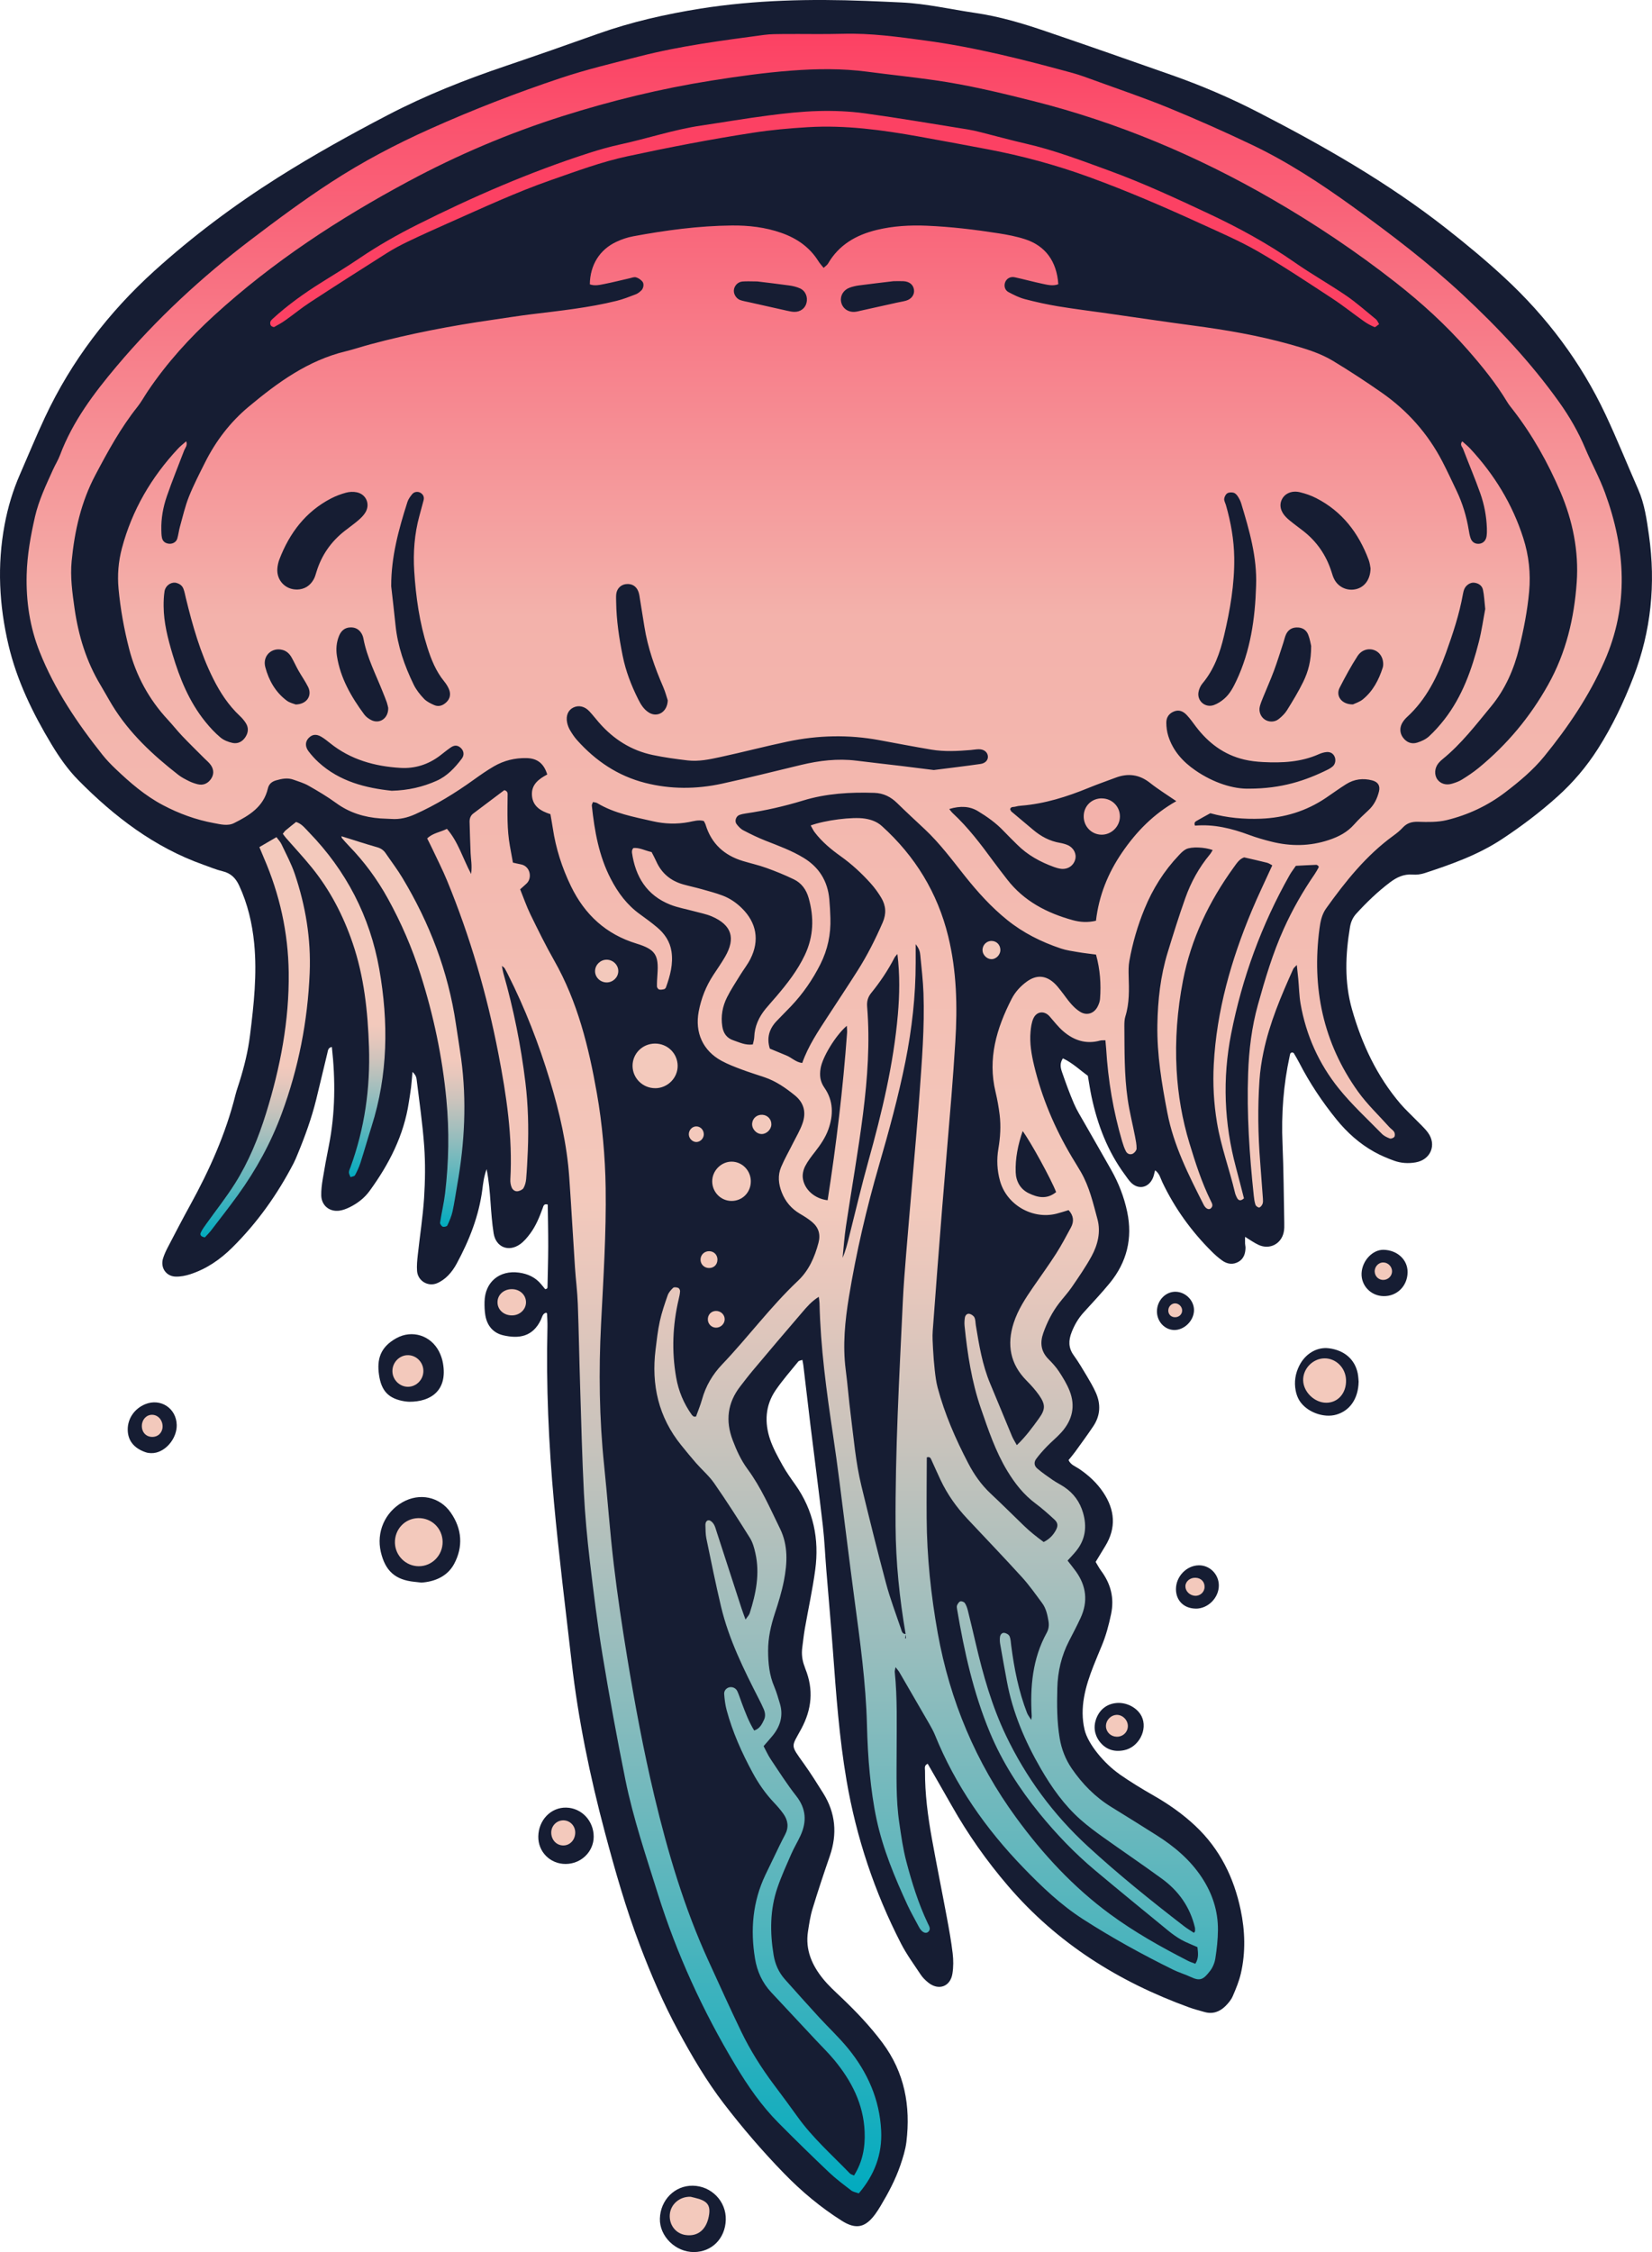 <?xml version="1.0" encoding="UTF-8"?><svg id="b" xmlns="http://www.w3.org/2000/svg" xmlns:xlink="http://www.w3.org/1999/xlink" viewBox="0 0 452.73 617"><defs><style>.h{fill:url(#g);}.i{fill:url(#f);}.j{fill:url(#d);}.k{fill:url(#e);}.l{fill:#f3b2ab;}.m{fill:#fc4163;}.n{fill:#f3c9bc;}.o{fill:#161d33;}</style><linearGradient id="d" x1="225.85" y1="600.92" x2="225.85" y2="9.2" gradientUnits="userSpaceOnUse"><stop offset="0" stop-color="#01abbf"/><stop offset=".13" stop-color="#53b5bd"/><stop offset=".25" stop-color="#97bdbd"/><stop offset=".35" stop-color="#c9c3bc"/><stop offset=".42" stop-color="#e7c7bc"/><stop offset=".46" stop-color="#f3c9bc"/><stop offset=".59" stop-color="#f3bbb1"/><stop offset=".73" stop-color="#f3b2ab"/><stop offset="1" stop-color="#fc4163"/></linearGradient><linearGradient id="e" x1="110.4" y1="336.11" x2="110.4" y2="229.1" gradientUnits="userSpaceOnUse"><stop offset="0" stop-color="#01abbf"/><stop offset=".12" stop-color="#53b5bd"/><stop offset=".23" stop-color="#97bdbd"/><stop offset=".32" stop-color="#c9c3bc"/><stop offset=".39" stop-color="#e7c7bc"/><stop offset=".43" stop-color="#f3c9bc"/></linearGradient><linearGradient id="f" x1="69.91" y1="339" x2="69.91" y2="229.34" xlink:href="#e"/><linearGradient id="g" x1="91.55" y1="322.51" x2="91.55" y2="225.2" xlink:href="#e"/></defs><g id="c"><g><path class="o" d="M306.78,486.08c2.95,2.05,6.03,3.94,9.15,5.72,4.23,2.41,8.18,5.15,11.73,8.51,6.66,6.29,10.49,14.11,12.34,22.92,1.21,5.75,1.39,11.61,.07,17.39-.49,2.16-1.36,4.24-2.24,6.28-.43,1-1.19,1.9-1.97,2.68-1.59,1.59-3.51,2.3-5.78,1.65-1.43-.41-2.88-.78-4.27-1.29-19.25-7-36.1-17.54-49.54-33.24-5.85-6.82-10.98-14.1-15.4-21.91-2.19-3.86-4.42-7.71-6.63-11.57-1.06,.45-.73,1.28-.74,1.94-.04,6.24,.77,12.39,1.87,18.51,1.3,7.21,2.76,14.38,4.1,21.58,.61,3.29,1.22,6.6,1.61,9.92,.22,1.83,.22,3.75-.07,5.56-.57,3.59-3.83,4.72-6.66,2.41-.76-.62-1.5-1.34-2.04-2.16-1.85-2.79-3.85-5.52-5.38-8.49-7.26-14.12-12.24-29.01-14.93-44.68-2.02-11.78-2.86-23.66-3.74-35.55-.55-7.43-1.22-14.85-1.82-22.28-.32-3.96-.48-7.94-.93-11.89-1.07-9.25-2.28-18.48-3.42-27.73-.66-5.42-1.28-10.85-1.93-16.27-.05-.46-.16-.92-.27-1.52-.49,.18-.92,.2-1.11,.43-2.11,2.6-4.33,5.13-6.22,7.88-2.86,4.19-3.09,8.87-1.49,13.55,.84,2.44,2.13,4.75,3.39,7.02,1.02,1.84,2.26,3.57,3.48,5.29,5,7.05,6.61,14.94,5.47,23.36-.73,5.41-1.91,10.75-2.85,16.13-.3,1.71-.47,3.44-.7,5.16-.23,1.76-.03,3.47,.61,5.12,.09,.23,.15,.47,.24,.7,2.29,5.68,1.78,11.07-1.13,16.47-2.74,5.08-3.09,4.18,.74,9.54,1.87,2.62,3.59,5.36,5.3,8.09,3.38,5.41,3.87,11.13,1.8,17.15-1.66,4.81-3.27,9.64-4.75,14.51-.61,2-.92,4.11-1.24,6.18-.78,5.04,1.1,9.29,4.19,13.07,1.49,1.82,3.25,3.41,4.96,5.04,4.06,3.86,7.9,7.9,11.26,12.4,6.07,8.14,7.75,17.32,6.56,27.16-.27,2.19-.96,4.36-1.68,6.47-1.34,3.88-3.26,7.51-5.37,11.03-.45,.75-.91,1.49-1.42,2.19-2.73,3.77-5.28,4.41-9.23,1.92-5.8-3.66-11.04-8.05-15.82-12.97-5.9-6.06-11.41-12.48-16.55-19.18-4.76-6.21-8.72-12.98-12.45-19.87-4.09-7.55-7.46-15.41-10.51-23.43-3.85-10.11-6.81-20.49-9.59-30.93-4.1-15.37-7.31-30.93-9.13-46.75-1.67-14.56-3.49-29.1-4.83-43.69-1.46-15.96-2.18-31.98-1.79-48.02,.03-1.24-.06-2.47-.11-3.71,0-.07-.15-.14-.26-.24-.99,.25-1.08,1.22-1.43,1.94-2.23,4.69-6.06,5.25-10.34,4.25-2.77-.65-4.43-2.68-4.89-5.51-.2-1.22-.24-2.48-.21-3.71,.12-5.38,4.09-8.68,9.44-7.95,2.43,.33,4.52,1.29,6.1,3.22,.37,.46,.75,.91,1.09,1.32,.28-.1,.42-.11,.49-.19,.08-.08,.13-.23,.13-.34,.07-3.72,.19-7.45,.2-11.17,.01-3.84-.08-7.69-.13-11.48-1.08-.34-1.19,.44-1.36,.91-.89,2.46-1.87,4.89-3.43,7-.8,1.08-1.71,2.18-2.79,2.95-3.17,2.24-6.65,.8-7.25-3-.44-2.82-.65-5.67-.85-8.52-.2-2.84-.42-5.67-1.07-9.05-.79,2.17-.95,3.88-1.17,5.56-.94,7.26-3.57,13.92-7.02,20.3-.64,1.19-1.44,2.35-2.39,3.31-.85,.86-1.91,1.63-3.02,2.09-2.48,1.03-5.24-.65-5.46-3.32-.12-1.47,.04-2.98,.2-4.46,.56-5.18,1.38-10.35,1.72-15.55,.3-4.7,.37-9.45,.04-14.14-.44-6.19-1.35-12.34-2.1-18.5-.08-.67-.43-1.32-1.12-1.92-.13,1.42-.22,2.85-.39,4.27-.16,1.36-.41,2.7-.61,4.05-1.36,9.08-5.42,16.96-10.75,24.28-1.41,1.94-3.29,3.39-5.43,4.45-.88,.43-1.84,.81-2.8,.95-2.76,.4-4.96-1.41-5.02-4.17-.03-1.48,.16-2.98,.4-4.44,.5-3.06,1.07-6.11,1.68-9.16,1.78-8.98,1.83-18,.83-27.06-1.03,.14-1.07,.97-1.23,1.65-1.03,4.22-2.01,8.45-3.05,12.67-1.28,5.2-3.1,10.21-5.15,15.15-.33,.8-.66,1.61-1.06,2.38-4.44,8.55-9.96,16.31-16.81,23.1-3.3,3.27-7.08,5.87-11.54,7.31-1.27,.41-2.67,.68-3.99,.64-2.63-.09-4.21-2.46-3.44-4.98,.33-1.06,.81-2.09,1.32-3.07,2.01-3.85,4.01-7.71,6.11-11.52,5.29-9.61,9.76-19.54,12.42-30.23,.3-1.2,.73-2.37,1.1-3.56,1.3-4.15,2.34-8.36,2.88-12.7,1.05-8.39,1.98-16.79,1.15-25.26-.54-5.47-1.78-10.76-4.1-15.78-.94-2.04-2.27-3.41-4.54-3.95-1.8-.43-3.53-1.17-5.28-1.79-13.42-4.76-24.39-13.16-34.27-23.16-2.89-2.93-5.23-6.3-7.36-9.83-5.15-8.55-9.5-17.5-11.79-27.24-2.55-10.85-3.13-21.81-1.06-32.9,.9-4.81,2.27-9.39,4.22-13.84,2.29-5.23,4.45-10.52,6.88-15.69,7.23-15.38,17.35-28.63,29.93-40.02,10.53-9.52,21.86-18,33.85-25.58,9.77-6.17,19.86-11.78,30.11-17.12,10.37-5.41,21.21-9.7,32.28-13.44,8.46-2.87,16.9-5.82,25.31-8.82,9.15-3.26,18.56-5.38,28.15-6.92C207.02-.02,222.14-.33,237.3,.25c3.23,.12,6.45,.27,9.68,.42,6.85,.31,13.52,1.89,20.27,2.87,6.67,.97,13.09,2.89,19.43,5.06,11.51,3.92,22.99,7.94,34.46,11.98,8.09,2.85,15.96,6.21,23.59,10.14,18.03,9.28,35.6,19.31,51.59,31.85,5.47,4.29,10.84,8.74,15.94,13.46,11.61,10.73,20.99,23.2,27.73,37.53,3.17,6.74,5.94,13.66,8.94,20.48,1.78,4.04,2.36,8.35,2.97,12.64,1.88,13.29,.58,26.25-4.26,38.81-2.64,6.85-5.78,13.46-9.73,19.66-3.09,4.85-6.77,9.2-11.04,13.04-4.81,4.33-9.96,8.22-15.37,11.78-6.5,4.27-13.76,6.84-21.08,9.24-1.04,.34-2.22,.49-3.31,.4-2.41-.19-4.38,.77-6.18,2.13-3.38,2.55-6.42,5.48-9.27,8.61-.96,1.06-1.47,2.29-1.7,3.66-1.25,7.54-1.57,15.04,.55,22.51,2.72,9.55,6.84,18.37,13.34,25.96,1.29,1.5,2.77,2.84,4.15,4.27,1.12,1.16,2.35,2.24,3.31,3.53,2.48,3.35,.78,7.46-3.35,8.18-1.98,.35-4,.23-5.89-.45-1.86-.67-3.71-1.45-5.43-2.41-4.06-2.26-7.48-5.32-10.4-8.93-3.92-4.84-7.36-10-10.21-15.55-.45-.88-.96-1.72-1.46-2.57-.05-.09-.2-.12-.32-.19-.72-.07-.71,.52-.81,.96-1.73,7.93-2.32,15.94-1.97,24.06,.31,7.2,.34,14.4,.48,21.61,.02,.87,.03,1.76-.15,2.6-.67,3.23-3.87,4.87-6.88,3.48-1.23-.56-2.34-1.38-3.71-2.21,0,.74-.02,1.3,0,1.85,.01,.37,.12,.74,.12,1.11-.02,1.57-.45,2.99-1.86,3.84-1.54,.92-3.13,.7-4.55-.32-1-.72-1.94-1.55-2.82-2.42-5.6-5.57-10.16-11.88-13.56-19.02-.52-1.09-.75-2.38-1.99-3.27-.23,.82-.34,1.53-.63,2.17-1.21,2.7-4.03,3.22-6.04,1.12-.6-.62-1.08-1.36-1.59-2.06-4.74-6.41-7.51-13.67-9.16-21.41-.39-1.82-.65-3.66-1.01-5.72-2.12-1.51-4.14-3.49-6.83-4.77-.93,1.37-.64,2.61-.26,3.72,1.01,2.93,2.07,5.85,3.29,8.69,.78,1.82,1.85,3.51,2.83,5.24,2.45,4.32,4.96,8.61,7.39,12.94,2.02,3.59,3.51,7.39,4.36,11.44,1.54,7.29-.09,13.82-4.78,19.55-2.28,2.78-4.77,5.4-7.18,8.07-1.44,1.59-2.48,3.38-3.26,5.38-.88,2.24-.92,4.27,.56,6.32,1.31,1.81,2.44,3.74,3.59,5.66,.89,1.49,1.77,3,2.48,4.58,1.42,3.18,1.24,6.32-.72,9.23-1.59,2.37-3.28,4.67-4.95,6.98-.57,.79-1.22,1.53-1.81,2.27,.63,1.35,1.91,1.72,2.91,2.4,2.6,1.76,4.87,3.85,6.62,6.47,3.18,4.78,3.6,9.68,.53,14.69-.84,1.37-1.67,2.75-2.63,4.33,.48,.79,.92,1.65,1.49,2.42,2.66,3.59,3.68,7.47,2.73,11.93-.62,2.93-1.37,5.79-2.52,8.55-.76,1.83-1.53,3.67-2.26,5.51-2.29,5.78-3.88,11.57-2.48,17.54,.96,4.09,5.58,9.43,9.53,12.17Z"/><g><path class="o" d="M112.18,384.04c-.25-.02-.75-.03-1.24-.11-4.46-.71-6.45-2.83-7.08-7.32-.59-4.17,.32-7.52,4.75-9.98,4.33-2.4,9.47-.76,11.72,3.67,.5,.98,.87,2.07,1.06,3.16,1.33,7.53-3.35,10.6-9.22,10.58Z"/><path class="o" d="M48.43,390.41c.07,3.26-2.43,6.74-5.6,7.55-.91,.23-2.02,.22-2.9-.08-3.3-1.12-4.93-3.29-4.93-6.25,0-3.02,1.87-5.72,4.79-6.92,4.22-1.73,8.55,1.12,8.64,5.69Z"/><path class="o" d="M115.48,433.58c-.92-.1-1.42-.16-1.91-.21-5.24-.53-7.97-2.95-9.2-8.15-1.28-5.44,1.11-10.92,5.94-13.66,4.66-2.64,10.16-1.53,13.21,2.84,3.12,4.47,3.45,9.39,.92,14.09-1.88,3.48-5.44,4.86-8.95,5.09Z"/><path class="o" d="M162.7,503.24c-.03,4.1-3.45,7.41-7.68,7.43-4.24,.02-7.57-3.32-7.5-7.53,.07-4.5,3.44-7.99,7.63-7.91,4.23,.08,7.58,3.63,7.55,8.02Z"/><path class="o" d="M189.84,598.82c5.13,.06,9.22,4.29,9.06,9.37-.16,5.09-3.81,8.78-8.72,8.81-5.03,.03-9.47-4.33-9.34-9.16,.14-5.12,4.08-9.08,8.99-9.02Z"/><path class="o" d="M300.32,471.15c.89-2.67,2.91-4.35,5.71-4.58,2.77-.23,5.68,1.33,6.83,3.66,1.76,3.58-.75,8.47-4.81,9.28-2.8,.56-5.16-.22-6.87-2.6-.5-.7-1.82-2.86-.85-5.76Z"/><path class="o" d="M327.7,440.71c-3.23-.03-5.42-2.17-5.43-5.32-.01-3.47,2.89-6.5,6.27-6.54,2.96-.04,5.42,2.39,5.48,5.41,.07,3.42-2.93,6.49-6.33,6.46Z"/><path class="o" d="M379.18,342.41c3.79,.09,6.62,2.75,6.57,6.17-.05,3.78-2.94,6.62-6.64,6.52-3.46-.09-6.12-2.89-5.97-6.28,.16-3.44,3.03-6.48,6.04-6.41Z"/><path class="o" d="M372.33,378.61c-.11,4.65-2.44,7.89-6.09,8.95-3.49,1.02-8.15-.7-10.12-3.82-.51-.81-.86-1.8-1.04-2.75-.46-2.38-.1-4.68,1-6.86,1.66-3.29,4.85-5.16,8.12-4.74,4.19,.54,7.07,3,7.87,6.8,.2,.96,.22,1.96,.27,2.42Z"/><path class="o" d="M321.72,364.38c-2.6-.08-4.68-2.37-4.66-5.13,.03-3.01,2.41-5.45,5.21-5.35,2.78,.11,5.08,2.55,4.94,5.26-.14,2.81-2.76,5.3-5.49,5.22Z"/><path class="o" d="M248.92,447.61c-.02,.34-.01,.68-.06,1.01-.01,.11-.15,.2-.24,.3-.01-.11-.06-.24-.03-.34,.09-.33,.21-.65,.32-.99,0,0,0,.01,0,.01Z"/><g><path class="j" d="M245.42,456.73c-.12,.71-.24,1.04-.21,1.34,.73,7.19,.52,14.41,.51,21.62,0,6.59-.24,13.19,.73,19.73,.52,3.56,1.02,7.15,1.94,10.62,1.52,5.76,3.29,11.46,5.86,16.88,.36,.77,.96,1.61,.13,2.36-.67,.6-1.77,.16-2.56-1.37-1.03-1.99-2.17-3.92-3.11-5.95-3.49-7.57-6.71-15.26-8.47-23.44-.89-4.12-1.45-8.33-1.87-12.52-.45-4.45-.66-8.93-.78-13.4-.29-11.59-1.9-23.03-3.43-34.49-1.43-10.72-2.72-21.45-4.1-32.17-.55-4.31-1.14-8.62-1.79-12.93-1.78-11.93-3.41-23.87-3.68-35.95-.01-.45-.1-.9-.2-1.77-2.03,1.27-3.28,2.78-4.53,4.23-4.55,5.27-9.03,10.59-13.51,15.91-1.2,1.42-2.33,2.91-3.47,4.38-3.52,4.52-4.1,9.44-2.09,14.75,1.06,2.81,2.3,5.52,4.08,7.93,3.72,5.04,6.18,10.77,8.91,16.34,2.24,4.57,1.99,9.44,1.05,14.26-.6,3.03-1.52,6.02-2.49,8.96-1.09,3.33-1.85,6.68-1.84,10.22,.01,3.39,.33,6.68,1.69,9.84,.63,1.48,1.06,3.05,1.53,4.59,.99,3.25,.16,6.14-1.9,8.72-.77,.96-1.61,1.87-2.56,2.97,.65,1.21,1.19,2.45,1.94,3.57,2.28,3.41,4.49,6.88,7.02,10.1,2.71,3.46,2.91,6.99,1.17,10.81-.77,1.69-1.76,3.29-2.51,5-1.34,3.07-2.74,6.13-3.82,9.29-2.06,6.01-2.08,12.19-1.06,18.42,.42,2.54,1.39,4.76,3.08,6.67,3.06,3.44,6.12,6.87,9.23,10.26,2.69,2.93,5.62,5.66,8.13,8.73,5.31,6.51,8.61,13.93,9.04,22.43,.33,6.51-1.8,12.17-6.13,17.25-.75-.28-1.52-.38-2.06-.79-2.07-1.59-4.17-3.15-6.06-4.94-4.69-4.45-9.31-8.97-13.86-13.56-4.67-4.7-8.42-10.13-11.82-15.79-8.93-14.87-16.11-30.53-21.3-47.1-3.23-10.32-6.72-20.57-8.87-31.17-2.29-11.32-4.37-22.69-6.25-34.09-1.41-8.58-2.47-17.22-3.49-25.86-.73-6.17-1.3-12.37-1.62-18.57-.49-9.68-.73-19.38-1.03-29.07-.24-7.58-.36-15.16-.64-22.74-.12-3.35-.56-6.69-.78-10.04-.54-8.19-.99-16.38-1.56-24.57-.63-9.1-2.67-17.93-5.31-26.63-3.03-10.01-6.8-19.73-11.52-29.07-.28-.55-.55-1.11-.87-1.64-.11-.18-.32-.3-.77-.68,.17,.87,.25,1.46,.41,2.03,2.8,9.82,4.81,19.8,6.04,29.93,.75,6.18,.91,12.4,.66,18.62-.11,2.61-.24,5.22-.46,7.82-.07,.84-.3,1.73-.7,2.45-.25,.45-.95,.78-1.5,.89-.81,.17-1.49-.35-1.78-1.06-.27-.66-.39-1.44-.35-2.16,.66-11.64-1.07-23.05-3.27-34.42-3.14-16.28-7.76-32.12-14.07-47.45-1.23-2.98-2.7-5.86-4.08-8.79-.42-.89-.87-1.77-1.37-2.76,1.53-1.5,3.56-1.69,5.41-2.63,3.06,3.49,4.25,7.85,6.63,12.37,.31-2.41-.08-4.06-.14-5.72-.12-2.85-.2-5.71-.28-8.56-.02-.91,.26-1.72,1.01-2.29,2.86-2.17,5.74-4.32,8.5-6.4,1.03,.27,.92,.95,.91,1.54-.05,4.6-.19,9.2,.63,13.76,.26,1.46,.54,2.92,.83,4.55,.75,.17,1.43,.34,2.13,.47,2.64,.47,3.2,3.73,1.64,5.23-.52,.5-1.07,.97-1.79,1.61,.95,2.35,1.75,4.7,2.83,6.91,2.07,4.24,4.16,8.49,6.49,12.59,6.43,11.32,9.47,23.71,11.7,36.36,.76,4.28,1.31,8.6,1.71,12.93,.4,4.33,.64,8.68,.7,13.02,.18,12.44-.63,24.85-1.26,37.27-.66,12.93-.5,25.85,.84,38.74,.94,9.02,1.57,18.08,2.64,27.09,1.01,8.51,2.28,17,3.67,25.45,2.09,12.75,4.46,25.46,7.45,38.04,3.7,15.49,8.21,30.73,14.87,45.25,2.95,6.44,5.85,12.9,8.93,19.28,2.49,5.16,5.54,9.99,8.98,14.59,2.16,2.89,4.32,5.77,6.42,8.71,4.14,5.81,9.48,10.51,14.39,15.59,.23,.24,.64,.33,1.13,.57,2.36-3.74,3.1-7.78,2.91-12.07-.33-7.55-3.6-13.86-8.29-19.55-1.58-1.91-3.37-3.65-5.07-5.47-4.07-4.36-8.14-8.73-12.22-13.08-2.46-2.63-3.88-5.75-4.46-9.27-1.3-7.92-.64-15.61,2.85-22.94,1.28-2.69,2.58-5.38,3.89-8.06,.49-1.01,1-2,1.52-2.99,1.04-1.97,.78-3.87-.45-5.62-.78-1.11-1.69-2.15-2.63-3.14-2.32-2.46-4.23-5.2-5.83-8.17-2.97-5.48-5.51-11.14-7.13-17.17-.38-1.42-.56-2.92-.67-4.39-.07-.97,.67-1.71,1.5-1.86,.84-.15,1.74,.26,2.13,1.14,.46,1.01,.78,2.09,1.18,3.14,.96,2.54,1.89,5.1,3.42,7.58,1.56-.52,2.12-1.75,2.69-2.95,.45-.96,.32-1.95-.08-2.9-.39-.91-.83-1.8-1.28-2.68-4.19-8.2-8.29-16.44-10.43-25.46-1.46-6.16-2.72-12.38-4-18.58-.25-1.2-.23-2.47-.27-3.71-.02-.66,.28-1.38,.98-1.31,.48,.05,1.03,.6,1.32,1.08,.38,.62,.55,1.38,.79,2.09,2.27,6.97,4.52,13.94,6.79,20.91,.3,.93,.65,1.84,1.11,3.11,.51-.76,.97-1.2,1.14-1.73,1.72-5.37,2.83-10.83,1.56-16.47-.32-1.44-.73-2.94-1.5-4.17-3.16-5.05-6.38-10.08-9.78-14.97-1.4-2.02-3.34-3.67-4.98-5.54-1.39-1.59-2.72-3.23-4.05-4.87-6.24-7.7-8.24-16.54-7.04-26.23,.32-2.59,.6-5.2,1.16-7.74,.53-2.42,1.34-4.78,2.16-7.12,.27-.77,.89-1.48,1.5-2.05,.25-.23,.95-.14,1.37,.02,.26,.09,.54,.59,.52,.89-.03,.73-.2,1.47-.37,2.19-1.67,7.11-1.96,14.26-.7,21.46,.65,3.74,2.08,7.14,4.28,10.23,.14,.2,.35,.35,.55,.49,.08,.05,.22,0,.61,0,.53-1.5,1.2-3.07,1.65-4.7,1.02-3.69,2.91-6.87,5.52-9.6,7.12-7.47,13.26-15.81,20.79-22.92,2.96-2.8,4.56-6.44,5.6-10.37,.62-2.34,.03-4.2-1.71-5.69-1.03-.88-2.21-1.6-3.38-2.29-2.34-1.38-3.98-3.33-4.97-5.85-.9-2.29-1.14-4.64-.19-6.91,.96-2.28,2.21-4.43,3.31-6.65,.88-1.77,1.93-3.49,2.57-5.35,1.03-2.96,.46-5.59-2.11-7.68-2.53-2.05-5.17-3.88-8.27-4.94-2.11-.72-4.26-1.37-6.35-2.16-1.86-.7-3.73-1.41-5.47-2.36-5.1-2.77-7.34-7.75-6.25-13.51,.68-3.59,1.99-6.91,3.99-9.97,1.09-1.66,2.24-3.3,3.23-5.01,2.97-5.11,1.82-8.71-3.6-11.06-1.58-.68-3.32-.99-4.99-1.45-2.15-.59-4.39-.97-6.45-1.79-6.41-2.56-9.53-7.64-10.47-14.27-.03-.24,.02-.5,.07-.74,.02-.11,.12-.2,.32-.5,1.65-.17,3.19,.72,4.99,1.11,.42,.82,.89,1.68,1.29,2.57,1.47,3.28,3.98,5.34,7.41,6.3,1.67,.47,3.38,.83,5.05,1.3,1.91,.54,3.84,1.04,5.69,1.74,1.99,.75,3.74,1.94,5.27,3.44,4.06,3.97,4.94,8.87,2.36,13.95-.78,1.54-1.88,2.92-2.79,4.4-1.23,2.01-2.55,3.98-3.6,6.08-1.25,2.48-1.74,5.16-1.31,7.97,.29,1.9,1.24,3.24,3.07,3.84,1.63,.54,3.2,1.38,5.3,1.12,.13-.63,.37-1.3,.39-1.98,.1-2.99,1.27-5.54,3.14-7.81,.95-1.15,1.96-2.25,2.93-3.39,2.99-3.51,5.81-7.12,7.8-11.33,2.41-5.09,2.56-10.28,1.04-15.62-.65-2.28-1.94-4.08-4.05-5.1-2.45-1.19-4.99-2.22-7.55-3.14-2.1-.76-4.29-1.24-6.43-1.89-5.11-1.55-8.63-4.75-10.21-9.95-.1-.34-.31-.64-.49-1.01-1.41-.39-2.76,.04-4.06,.29-3.37,.64-6.68,.52-9.99-.24-5.2-1.19-10.48-2.14-15.16-4.95-.3-.18-.7-.19-1.16-.3-.12,.36-.35,.68-.32,.98,.74,6.95,1.92,13.77,5.2,20.08,1.98,3.82,4.46,7.15,7.98,9.68,1.61,1.16,3.22,2.34,4.74,3.62,2.05,1.73,3.51,3.89,3.91,6.59,.51,3.41-.36,6.63-1.5,9.8-.08,.21-.29,.47-.49,.52-.45,.11-.96,.21-1.39,.1-.26-.07-.59-.53-.6-.81-.02-1.11,.05-2.23,.13-3.34,.39-5.29-.54-6.84-5.73-8.43-8.38-2.56-14.18-7.93-17.96-15.71-2.46-5.07-4.16-10.37-4.99-15.94-.18-1.22-.42-2.44-.65-3.81-2.58-.84-4.87-2.09-5.06-5.19-.18-2.92,1.82-4.42,4.19-5.68-.9-2.94-2.64-4.43-5.68-4.49-3.21-.07-6.18,.67-8.92,2.25-1.93,1.12-3.77,2.41-5.58,3.71-5.06,3.63-10.34,6.88-16.04,9.43-2.09,.93-4.21,1.45-6.5,1.28-.99-.07-1.99-.07-2.98-.14-4.42-.32-8.5-1.55-12.15-4.22-2.4-1.75-4.98-3.28-7.57-4.75-1.28-.73-2.74-1.15-4.13-1.65-1.6-.58-3.18-.27-4.76,.19-1.18,.34-1.97,1.01-2.25,2.23-1.17,5.03-5.13,7.41-9.27,9.48-1.72,.86-3.68,.34-5.51,0-4.92-.9-9.58-2.6-14-4.94-4.89-2.58-9.02-6.16-12.98-9.94-1.26-1.2-2.48-2.46-3.56-3.82-6.91-8.69-13.09-17.83-17.22-28.22-2.71-6.81-3.75-13.89-3.56-21.18,.14-5.37,1.09-10.62,2.28-15.84,1.04-4.52,3.03-8.67,4.92-12.86,.61-1.36,1.42-2.64,1.94-4.03,3.47-9.24,9.31-16.97,15.57-24.4,10.87-12.88,23.16-24.27,36.56-34.47,7.22-5.49,14.5-10.91,22.12-15.86,8.67-5.64,17.77-10.43,27.21-14.65,11.69-5.24,23.62-9.86,35.75-13.91,7.05-2.36,14.33-4.08,21.54-5.93,11.21-2.88,22.68-4.35,34.14-5.89,1.84-.25,3.72-.23,5.59-.25,5.35-.04,10.7,.09,16.04-.06,7.62-.21,15.11,.83,22.63,1.85,13.71,1.85,27.05,5.26,40.36,8.89,2.03,.56,4.01,1.31,6,2.03,6.77,2.47,13.6,4.77,20.26,7.5,7.69,3.16,15.31,6.54,22.82,10.12,9.79,4.66,18.85,10.6,27.63,16.93,10.49,7.56,20.77,15.39,30.26,24.22,9.67,9.01,18.67,18.59,26.36,29.37,2.83,3.96,5.24,8.14,7.13,12.63,1.74,4.12,3.92,8.06,5.45,12.25,5.62,15.36,6.59,30.76-.17,46.11-4.19,9.52-9.96,18.04-16.5,26.07-3.08,3.78-6.82,6.89-10.68,9.84-4.81,3.67-10.21,6.2-16.06,7.62-2.49,.6-5.18,.54-7.77,.46-1.77-.06-3.11,.33-4.3,1.63-.75,.82-1.64,1.52-2.54,2.18-7.45,5.41-13.1,12.49-18.4,19.89-1.22,1.7-1.59,3.65-1.85,5.6-2.13,16.18,.97,31.2,10.54,44.58,2.52,3.52,5.72,6.54,8.62,9.78,.41,.46,1,.79,1.31,1.3,.21,.35,.26,1.02,.06,1.34-.2,.31-.9,.59-1.23,.47-.79-.3-1.63-.7-2.21-1.3-4-4.09-8.24-7.98-11.81-12.42-5.45-6.77-8.96-14.59-10.46-23.21-.38-2.2-.41-4.45-.62-6.68-.11-1.2-.25-2.4-.41-3.93-.51,.56-.83,.78-.97,1.08-3.32,7.37-6.49,14.8-8.16,22.76-.53,2.55-.93,5.15-1.1,7.74-.51,7.45-.4,14.91,.19,22.36,.26,3.35,.51,6.69,.75,10.04,.03,.49,.07,1.03-.1,1.47-.16,.41-.55,.92-.91,.99-.31,.05-.92-.4-1.03-.75-.27-.81-.38-1.69-.47-2.55-1.18-11.14-1.94-22.29-1.54-33.5,.22-6.36,.98-12.62,2.69-18.77,1.97-7.07,4.05-14.08,7.08-20.79,2.36-5.23,5.18-10.19,8.43-14.91,.42-.61,.77-1.27,1.13-1.92,.05-.08-.04-.24-.06-.36-.19-.12-.39-.34-.58-.33-1.86,.07-3.71,.17-5.61,.27-.6,.89-1.22,1.67-1.7,2.52-7.71,13.64-13.02,28.18-16.04,43.53-2.41,12.27-1.92,24.48,1.32,36.58,.77,2.86,1.49,5.73,2.2,8.48-.96,.84-1.54,.6-1.95-.22-.22-.44-.42-.91-.53-1.39-1.51-6.41-3.83-12.61-4.91-19.12-.88-5.29-1.17-10.59-.89-15.97,.78-14.72,4.78-28.63,10.42-42.12,1.72-4.12,3.68-8.14,5.62-12.42-.42-.21-.9-.57-1.44-.71-2.04-.52-4.1-.97-6.26-1.47-1.31,.41-2.05,1.62-2.84,2.7-6.79,9.38-11.72,19.6-13.93,31.04-1.56,8.09-2.21,16.25-1.75,24.49,.38,6.86,1.54,13.59,3.54,20.15,1.63,5.35,3.34,10.68,5.82,15.71,.32,.66,.77,1.32,.07,2.02-.54,.54-1.43,.21-2.02-.95-4.1-8.1-8.22-16.18-9.95-25.22-1.53-7.94-2.86-15.88-2.73-24.03,.11-6.76,.84-13.39,2.82-19.86,1.53-4.99,3.08-9.97,4.83-14.88,1.54-4.36,3.76-8.39,6.73-11.97,.3-.36,.51-.78,.78-1.21-2.21-.8-5.84-.98-7.31-.23-.75,.38-1.38,1.04-1.97,1.67-4.07,4.28-7.16,9.21-9.4,14.67-1.9,4.61-3.28,9.38-4.16,14.29-.24,1.33-.23,2.72-.19,4.08,.11,3.73,.24,7.45-.9,11.09-.25,.81-.28,1.72-.28,2.58,.06,6.71-.05,13.44,.91,20.1,.49,3.43,1.36,6.81,2.02,10.23,.21,1.09,.44,2.21,.42,3.31,0,.48-.53,1.13-.99,1.38-.71,.39-1.54,.11-1.92-.61-.46-.87-.77-1.83-1.05-2.77-2.43-8.26-3.85-16.7-4.37-25.29-.05-.73-.13-1.46-.21-2.39-.59,.03-1.06-.02-1.49,.1-3.83,1.05-7.15-.06-10.04-2.54-1.4-1.2-2.55-2.71-3.77-4.1-1.42-1.62-3.56-1.42-4.45,.59-.49,1.1-.66,2.39-.77,3.61-.28,3.13,.25,6.21,.97,9.23,2.13,8.89,5.66,17.21,10.33,25.06,.83,1.39,1.69,2.75,2.5,4.15,2.33,4.03,3.36,8.55,4.55,12.96,.93,3.48,.08,6.98-1.62,10.1-1.6,2.93-3.52,5.7-5.41,8.46-1.05,1.54-2.33,2.91-3.47,4.39-1.91,2.48-3.31,5.24-4.35,8.19-.96,2.72-.65,5.09,1.45,7.2,1.05,1.05,2.07,2.17,2.88,3.41,1.08,1.65,2.13,3.37,2.86,5.2,1.68,4.22,.77,8.07-2.23,11.41-1.24,1.38-2.71,2.56-4,3.9-1.03,1.07-2.03,2.19-2.91,3.38-.68,.93-.57,1.91,.34,2.67,1.32,1.12,2.75,2.12,4.18,3.1,1.02,.7,2.15,1.25,3.18,1.94,2.58,1.73,4.29,4.1,5.15,7.09,1.11,3.84,.62,7.38-1.97,10.52-.7,.86-1.48,1.65-2.28,2.54,.8,1.04,1.59,1.99,2.31,3,2.84,3.98,3.32,8.22,1.27,12.68-.99,2.14-2.09,4.24-3.17,6.33-2.09,4.05-3.11,8.38-3.22,12.91-.12,4.6-.12,9.19,.65,13.76,.51,3,1.58,5.75,3.28,8.25,2.91,4.25,6.45,7.86,10.88,10.58,4.13,2.54,8.24,5.11,12.34,7.7,4.88,3.08,9.23,6.73,12.45,11.61,2.89,4.38,4.46,9.16,4.42,14.39-.02,2.59-.31,5.2-.71,7.77-.18,1.18-.69,2.45-1.42,3.4-1.81,2.36-2.71,2.94-5.32,1.7-1.57-.74-3.26-1.22-4.82-1.99-8.48-4.18-16.75-8.73-24.7-13.84-6.11-3.93-11.32-8.91-16.34-14.1-10.3-10.65-18.67-22.59-24.25-36.39-.42-1.03-.97-2.01-1.52-2.98-2.73-4.74-5.47-9.47-8.22-14.19-.23-.39-.54-.73-1.04-1.37Zm2.8-9.07c-.06,.39-.12,.79-.18,1.18,.09,0,.17,.01,.26,.02-.04-.38-.07-.77-.11-1.15-1.68-9.82-2.7-19.69-2.76-29.66-.12-20.53,1.03-41.01,1.99-61.5,.2-4.34,.56-8.68,.91-13.02,.54-6.69,1.14-13.38,1.7-20.06,.66-7.8,1.38-15.6,1.94-23.41,.66-9.3,1.44-18.6,1.11-27.94-.12-3.47-.54-6.93-.87-10.4-.08-.9-.27-1.8-1.27-3.04,0,2.1,0,3.59,0,5.08,0,9.1-1.02,18.1-2.8,27.02-1.93,9.63-4.53,19.09-7.26,28.52-3.43,11.82-6.22,23.8-8.22,35.95-1.09,6.63-1.76,13.31-.89,20.05,.53,4.07,.84,8.16,1.36,12.23,.83,6.53,1.37,13.11,2.93,19.53,2.17,8.93,4.38,17.86,6.76,26.73,1.12,4.19,2.67,8.27,4.07,12.39,.22,.64,.33,1.53,1.36,1.49ZM51.01,120.86c.48,1.17-.27,1.83-.56,2.6-1.59,4.18-3.29,8.32-4.74,12.54-1.01,2.94-1.57,6.01-1.5,9.16,.02,.74,.02,1.5,.18,2.22,.21,.93,.89,1.46,1.85,1.58,1.05,.13,2.07-.43,2.35-1.42,.31-1.07,.43-2.2,.73-3.27,.77-2.75,1.4-5.55,2.45-8.19,1.29-3.22,2.89-6.32,4.45-9.43,2.94-5.85,6.88-11,11.88-15.18,7.94-6.63,16.26-12.71,26.6-15.21,2.29-.56,4.53-1.32,6.81-1.93,10.93-2.93,22.03-5.05,33.23-6.67,3.69-.53,7.36-1.13,11.06-1.58,7.77-.95,15.56-1.77,23.17-3.65,1.8-.44,3.54-1.14,5.27-1.8,.56-.21,1.07-.64,1.51-1.05,.59-.55,.82-1.79,.32-2.41-.43-.53-1.1-1-1.76-1.19-.53-.15-1.2,.13-1.8,.27-2.3,.52-4.59,1.11-6.9,1.56-1.31,.26-2.66,.58-3.97,.09,.07-5.29,2.68-9.51,7.3-11.66,1.45-.68,3.02-1.21,4.59-1.5,8.93-1.66,17.92-2.87,27.02-2.96,4.62-.05,9.19,.48,13.58,2.02,4.22,1.48,7.75,3.9,10.16,7.77,.37,.6,.87,1.13,1.42,1.82,.52-.49,.96-.76,1.19-1.14,3.01-5.2,7.74-7.89,13.39-9.26,4.51-1.09,9.08-1.34,13.7-1.15,6.59,.28,13.13,1.06,19.64,2.08,2.45,.38,4.91,.85,7.26,1.61,5.62,1.81,8.71,6.08,9.14,12.34-1.45,.56-2.92,.18-4.34-.12-2.55-.54-5.06-1.23-7.61-1.79-1.23-.27-2.31,.41-2.66,1.49-.31,.97-.02,2.06,.96,2.58,1.42,.75,2.89,1.5,4.43,1.91,3,.79,6.04,1.46,9.09,1.97,4.53,.75,9.1,1.31,13.65,1.96,7.87,1.12,15.74,2.3,23.62,3.35,8.88,1.18,17.68,2.69,26.31,5.11,4.07,1.14,8.16,2.34,11.79,4.52,4.57,2.76,9.05,5.69,13.43,8.75,7.04,4.93,12.62,11.21,16.59,18.86,1.37,2.65,2.62,5.35,3.91,8.05,1.61,3.39,2.69,6.94,3.3,10.65,.12,.73,.25,1.47,.48,2.18,.35,1.11,1.14,1.67,2.2,1.65,1.15-.02,2.04-.81,2.22-2.1,.1-.73,.11-1.49,.08-2.23-.12-3.25-.72-6.44-1.8-9.49-1.45-4.09-3.16-8.09-4.71-12.15-.23-.6-1-1.2-.23-2.1,.73,.67,1.51,1.28,2.18,2,6.6,7.12,11.56,15.19,14.53,24.48,1.54,4.81,2.07,9.67,1.61,14.71-.48,5.22-1.48,10.33-2.72,15.4-1.44,5.86-3.84,11.35-7.69,16.01-4.18,5.07-8.2,10.33-13.36,14.51-.38,.31-.75,.66-1.06,1.04-1.11,1.35-1.22,3.23-.3,4.49,.85,1.16,2.36,1.65,4,1.15,.94-.28,1.91-.62,2.74-1.14,1.58-.98,3.14-2.02,4.58-3.2,7.76-6.38,14.05-13.9,19-22.74,4.95-8.82,7.16-18.28,7.85-28.11,.6-8.52-1.1-16.88-4.46-24.74-3.43-8.01-7.67-15.61-13.04-22.53-.53-.69-1.1-1.36-1.54-2.1-3.09-5.13-6.84-9.75-10.78-14.25-6.01-6.86-12.72-12.96-19.87-18.56-10.77-8.43-22.12-16.04-33.99-22.88-20.57-11.87-42.24-20.97-65.28-26.78-8.92-2.25-17.85-4.4-26.96-5.7-6.15-.88-12.33-1.52-18.48-2.33-6.94-.92-13.92-.83-20.85-.3-7.3,.55-14.58,1.58-21.81,2.72-13.88,2.19-27.5,5.52-40.91,9.76-14.61,4.63-28.65,10.58-42.15,17.83-19.13,10.26-37.19,22.07-53.26,36.74-6.81,6.22-12.98,13.03-18.16,20.7-.97,1.44-1.81,2.99-2.88,4.35-4.6,5.77-8.11,12.2-11.54,18.69-3.91,7.38-5.7,15.32-6.5,23.56-.42,4.37,.18,8.66,.79,12.98,1.07,7.48,3.22,14.54,7.13,21.03,1.09,1.81,2.09,3.67,3.19,5.48,4.67,7.66,11.12,13.64,18.12,19.1,.87,.68,1.89,1.2,2.89,1.7,.77,.38,1.61,.68,2.44,.88,1.48,.35,2.71-.18,3.58-1.39,.89-1.24,.86-2.6,.02-3.84-.48-.7-1.18-1.26-1.79-1.87-2.01-2.02-4.06-4.01-6.03-6.08-1.37-1.44-2.6-3.01-3.95-4.47-5.19-5.58-8.73-12.06-10.63-19.42-1.4-5.42-2.39-10.93-2.91-16.5-.35-3.74-.04-7.45,.92-11.09,2.77-10.44,8.06-19.46,15.4-27.32,.65-.7,1.43-1.28,2.23-1.99Zm227.66,275.06c2.43-2.32,4.24-4.81,6.04-7.3,1.82-2.51,1.83-3.84,.02-6.42-1-1.41-2.18-2.72-3.4-3.95-4.5-4.54-5.45-9.86-3.53-15.81,1.16-3.59,3.21-6.71,5.33-9.79,2.11-3.07,4.31-6.09,6.32-9.23,1.47-2.3,2.74-4.73,4.04-7.13,.91-1.69,.71-3.28-.64-4.75-1.19,.35-2.24,.71-3.32,.98-6.6,1.66-13.65-2.44-15.47-8.96-.82-2.92-.96-5.88-.45-8.87,.52-3.08,.72-6.19,.34-9.29-.26-2.09-.63-4.18-1.12-6.23-2.21-9.14,.29-17.46,4.4-25.49,.97-1.89,2.41-3.48,4.15-4.74,2.59-1.88,5.09-1.78,7.46,.34,.74,.66,1.35,1.46,1.96,2.24,.93,1.17,1.75,2.42,2.74,3.53,.73,.82,1.57,1.62,2.51,2.18,1.79,1.08,3.75,.46,4.73-1.41,.34-.65,.62-1.39,.68-2.11,.32-4.1,.02-8.15-1.1-12.18-1.71-.23-3.31-.4-4.9-.67-1.59-.27-3.21-.49-4.73-1-5.34-1.79-10.32-4.27-14.73-7.83-4.38-3.53-8.11-7.68-11.61-12.07-3.48-4.38-6.82-8.88-10.91-12.73-2.53-2.38-5.1-4.73-7.58-7.17-1.77-1.75-3.8-2.76-6.29-2.84-6.61-.22-13.17,.16-19.54,2.11-5.12,1.56-10.32,2.75-15.61,3.52-.61,.09-1.23,.21-1.81,.42-.93,.32-1.41,1.67-.81,2.48,.51,.68,1.14,1.36,1.88,1.74,1.97,1.03,3.99,2.01,6.06,2.83,3.58,1.41,7.21,2.72,10.51,4.74,4.21,2.58,6.53,6.36,6.98,11.27,.16,1.73,.25,3.47,.3,5.21,.14,4.43-.74,8.64-2.74,12.62-2.14,4.25-4.81,8.12-8.1,11.57-1.29,1.35-2.61,2.66-3.9,4.01-2.04,2.15-2.77,4.63-1.86,7.55,1.54,.64,3.02,1.27,4.51,1.87,1.46,.58,2.61,1.87,4.37,2.07,1.66-4.72,4.39-8.73,7.03-12.79,2.71-4.17,5.47-8.31,8.13-12.5,2.67-4.2,4.9-8.63,6.89-13.21,1.05-2.41,.89-4.61-.39-6.76-.82-1.38-1.78-2.7-2.85-3.9-2.49-2.79-5.23-5.31-8.28-7.49-2.64-1.88-5.13-3.95-7.11-6.55-.43-.56-.72-1.23-1.1-1.88,3.91-1.44,11.5-2.41,14.82-1.88,1.74,.27,3.34,.83,4.7,2.06,9.11,8.24,15.25,18.27,18.17,30.21,2.32,9.52,2.55,19.19,1.94,28.91-.31,4.96-.66,9.92-1.06,14.88-.83,10.28-1.73,20.56-2.56,30.85-.89,11.15-1.75,22.31-2.57,33.46-.12,1.6,0,3.23,.08,4.84,.11,1.98,.26,3.97,.48,5.94,.18,1.6,.38,3.21,.79,4.76,1.93,7.24,4.92,14.07,8.37,20.69,1.61,3.1,3.6,5.94,6.18,8.35,3.08,2.89,6.09,5.87,9.12,8.81,1.69,1.64,3.54,3.08,5.39,4.44,1.57-.79,2.57-1.86,3.31-3.19,.68-1.22,.62-2.07-.41-3.01-1.65-1.51-3.32-3.01-5.11-4.34-3.26-2.42-5.68-5.5-7.76-8.94-3.25-5.37-5.21-11.26-7.24-17.13-2.53-7.33-3.69-14.94-4.47-22.62-.07-.73-.03-1.49,.08-2.22,.1-.67,.6-1.21,1.26-1.07,.51,.11,1.14,.54,1.36,.99,.31,.64,.27,1.45,.39,2.18,.89,5.4,1.77,10.79,3.9,15.88,2.02,4.81,3.99,9.65,6,14.46,.32,.77,.8,1.49,1.31,2.44Zm49.45,137.52c-1.71-.77-3.11-1.28-4.4-2.01-1.29-.73-2.51-1.61-3.66-2.56-6.64-5.43-13.27-10.85-19.85-16.36-5.64-4.72-10.71-10-15.35-15.7-5.52-6.79-10.19-14.04-13.58-22.16-4.53-10.87-7.04-22.23-8.99-33.76-.06-.36-.14-.79,0-1.1,.19-.42,.51-.95,.89-1.06,.35-.11,1.03,.15,1.24,.47,.4,.6,.64,1.33,.82,2.04,.75,3.01,1.46,6.03,2.17,9.06,2.01,8.61,4.42,17.1,8.23,25.09,5.51,11.56,13,21.72,22.44,30.41,8.42,7.75,17.33,14.91,26.38,21.9,.87,.67,1.82,1.23,2.72,1.83,.18-.24,.32-.33,.32-.42,0-.36,.04-.74-.05-1.09-1.33-5.56-4.45-9.96-9.01-13.29-5.32-3.88-10.77-7.57-16.13-11.39-2.12-1.51-4.22-3.08-6.17-4.8-4.51-3.99-7.94-8.84-10.95-14.05-4.32-7.48-7.67-15.32-9.25-23.85-.64-3.42-1.25-6.84-1.85-10.27-.1-.6-.12-1.24-.05-1.85,.08-.67,.53-1.25,1.2-1.16,.52,.07,1.23,.47,1.42,.92,.33,.77,.35,1.68,.46,2.54,.81,6.3,2.03,12.5,4.33,18.45,.23,.6,.66,1.12,1.16,1.94,.08-.63,.15-.87,.13-1.11-.46-7.93,.19-15.65,4.12-22.78,.57-1.04,.67-2.12,.47-3.25-.3-1.72-.67-3.45-1.73-4.87-1.77-2.39-3.49-4.84-5.48-7.04-4.93-5.42-10.01-10.72-15.02-16.06-3-3.19-5.5-6.73-7.37-10.7-.85-1.8-1.64-3.62-2.47-5.42-.2-.42-.36-.97-1.27-.71-.02,5.51-.08,11.09-.04,16.66,.07,10.59,1.17,21.08,3.04,31.49,3.34,18.52,10.42,35.44,21.55,50.64,7.31,9.99,15.65,18.99,25.65,26.34,6.72,4.94,13.98,9.02,21.4,12.82,.62,.32,1.3,.52,2,.79,1-1.58,.73-3.03,.57-4.57Zm-5.76-313.95c-2.55-1.75-4.97-3.24-7.18-4.99-2.93-2.32-6.02-2.73-9.44-1.44-2.44,.92-4.91,1.77-7.32,2.76-6,2.46-12.14,4.41-18.65,4.92-.49,.04-1,.11-1.47,.25-.52,.16-1.26-.07-1.48,.7,.13,.25,.2,.51,.37,.66,1.99,1.69,4,3.36,6,5.04,2.13,1.79,4.51,3.06,7.29,3.53,.73,.13,1.46,.32,2.14,.62,1.63,.73,2.47,2.41,2.04,3.94-.49,1.76-2.12,2.81-4.02,2.53-.61-.09-1.22-.27-1.8-.48-3.78-1.37-7.24-3.27-10.11-6.15-1.23-1.23-2.49-2.44-3.68-3.7-2.07-2.19-4.5-3.91-7.06-5.46-2.19-1.32-4.75-1.51-7.85-.57,.34,.41,.6,.81,.94,1.12,4.22,3.91,7.67,8.47,11.05,13.08,1.25,1.7,2.55,3.37,3.84,5.04,4.61,5.98,10.92,9.25,18.03,11.21,2.03,.56,4.1,.69,6.35,.16,.8-6.91,3.3-13.06,7.15-18.69,3.91-5.72,8.64-10.57,14.86-14.07Zm-66.42-8.53c4.16-.53,8.48-1.04,12.78-1.66,1.4-.2,2.15-1.17,2-2.21-.15-1.08-1.09-1.82-2.46-1.82-.74,0-1.48,.15-2.22,.21-3.6,.3-7.21,.49-10.78-.1-4.77-.8-9.53-1.72-14.29-2.6-8.42-1.56-16.82-1.36-25.16,.4-6.19,1.3-12.32,2.92-18.5,4.25-2.9,.63-5.87,1.25-8.86,.9-3.2-.38-6.41-.81-9.56-1.48-5.91-1.24-10.77-4.34-14.73-8.88-.9-1.03-1.73-2.12-2.66-3.11-1.28-1.37-2.93-1.72-4.37-1.02-1.43,.69-2.1,2.23-1.71,4.13,.15,.72,.42,1.44,.79,2.07,.57,.96,1.19,1.91,1.93,2.73,5.09,5.69,11.17,9.8,18.64,11.71,7,1.79,14.04,1.75,21.05,.23,7.27-1.58,14.49-3.42,21.73-5.15,4.99-1.19,10.01-1.8,15.14-1.16,4.06,.51,8.13,.95,12.2,1.44,2.95,.35,5.91,.73,9.05,1.13Zm86.45,5.11c8.79-.02,15.34-2.16,21.62-5.29,.44-.22,.86-.5,1.23-.82,.73-.65,.92-1.83,.47-2.74-.43-.88-1.23-1.25-2.13-1.18-.73,.06-1.47,.28-2.14,.58-4.9,2.19-10.08,2.43-15.32,2.16-1.72-.09-3.47-.28-5.14-.68-5.55-1.31-9.83-4.54-13.24-9.03-.82-1.08-1.6-2.22-2.54-3.2-.88-.92-1.99-1.5-3.35-1-1.45,.53-2.23,1.63-2.22,3.11,0,1.22,.17,2.48,.53,3.64,1.28,4.08,4.01,7.09,7.46,9.46,4.94,3.4,10.42,5.13,14.77,4.99Zm-10.7,6.73c-1.28,.71-2.38,1.29-3.45,1.92-.49,.29-1.18,.53-.75,1.48,5.14-.45,10.04,.76,14.86,2.55,1.97,.73,4,1.32,6.05,1.83,5.29,1.33,10.57,1.29,15.78-.45,2.62-.87,5.01-2.09,6.89-4.22,1.23-1.39,2.6-2.67,3.96-3.93,1.52-1.4,2.38-3.15,2.87-5.11,.4-1.57-.23-2.63-1.83-3.06-2.52-.67-4.95-.36-7.16,1.03-1.89,1.18-3.69,2.51-5.55,3.76-5.39,3.63-11.36,5.46-17.84,5.7-4.61,.17-9.17-.21-13.84-1.5Zm-224.49-62.26c.4,3.58,.83,7.15,1.19,10.73,.58,5.77,2.47,11.14,4.98,16.3,.69,1.42,1.73,2.73,2.83,3.88,.74,.77,1.81,1.29,2.81,1.73,1.28,.56,2.45,.07,3.39-.86,.98-.97,1.16-2.21,.66-3.45-.32-.79-.81-1.55-1.35-2.21-2.24-2.75-3.53-5.95-4.59-9.29-2.16-6.8-3.15-13.8-3.6-20.87-.32-5.1,.05-10.18,1.41-15.15,.39-1.44,.79-2.87,1.16-4.31,.2-.8-.05-1.47-.73-1.95-.71-.5-1.78-.44-2.37,.26-.54,.65-1.09,1.39-1.34,2.19-2.39,7.47-4.46,15.01-4.44,22.99Zm138.73,100.83c-.28,.35-.63,.67-.83,1.07-1.77,3.43-3.92,6.62-6.35,9.61-.92,1.14-1.23,2.31-1.11,3.77,.8,9.82,.1,19.61-1.13,29.33-1.31,10.33-3.15,20.59-4.69,30.89-.42,2.83-.62,5.7-.91,8.56,.82-1.87,1.29-3.79,1.77-5.71,1.76-6.97,3.4-13.98,5.33-20.9,3.67-13.16,6.86-26.4,8.05-40.06,.47-5.44,.57-10.88-.13-16.57Zm98.3-100.86c.31-7.85-1.86-15.25-4.09-22.63-.21-.7-.58-1.38-.99-1.99-.26-.39-.7-.81-1.12-.91-.55-.12-1.29-.11-1.72,.19-.43,.29-.78,.98-.82,1.52-.04,.57,.33,1.17,.5,1.77,1.33,4.68,2.18,9.43,2.25,14.31,.1,7.26-1.13,14.35-2.79,21.37-1.11,4.73-2.72,9.3-5.93,13.12-.53,.63-.92,1.51-1.07,2.33-.45,2.44,1.84,4.41,4.19,3.58,1.02-.36,2-1,2.83-1.71,1.54-1.31,2.47-3.08,3.33-4.89,3.9-8.26,5.16-17.06,5.43-26.06Zm62.79,6.26c-.23-2.04-.28-3.66-.62-5.21-.26-1.17-1.26-1.81-2.47-1.92-1.02-.09-2.18,.68-2.63,1.73-.19,.45-.3,.94-.39,1.42-.98,5.51-2.75,10.81-4.63,16.04-2.36,6.55-5.4,12.79-10.69,17.62-.45,.41-.86,.9-1.19,1.42-.87,1.34-.84,2.94,.07,4.18,.98,1.34,2.36,1.89,3.91,1.41,1.15-.36,2.35-.91,3.23-1.71,1.54-1.41,2.95-3.01,4.24-4.66,4.89-6.29,7.49-13.64,9.43-21.24,.79-3.11,1.23-6.3,1.76-9.08Zm-359.01-7.14c-1.33-.11-2.69,.9-2.92,2.37-.21,1.34-.26,2.71-.25,4.07,.03,4.51,1.15,8.83,2.42,13.11,1.99,6.69,4.59,13.1,9.04,18.59,1.24,1.53,2.6,3.01,4.11,4.27,.9,.76,2.15,1.25,3.32,1.5,1.42,.3,2.68-.32,3.51-1.58,.82-1.24,.94-2.57,.13-3.85-.46-.72-1.03-1.4-1.66-1.98-3.12-2.93-5.4-6.43-7.3-10.23-3.52-7.03-5.64-14.52-7.49-22.11-.2-.84-.35-1.7-.66-2.5-.39-1.01-1.26-1.47-2.25-1.66Zm33.39,1.89c2.03-.05,3.55-1.01,4.54-2.75,.36-.63,.57-1.37,.78-2.08,1.38-4.53,3.95-8.24,7.66-11.17,1.26-1,2.59-1.92,3.81-2.97,.74-.64,1.48-1.36,1.97-2.19,1.34-2.27,.17-4.97-2.41-5.49-.94-.19-2-.14-2.93,.11-1.42,.39-2.83,.92-4.14,1.6-6.94,3.62-11.33,9.45-14.1,16.63-.31,.8-.5,1.68-.57,2.53-.27,3.22,2.19,5.82,5.38,5.77Zm294.2-5.8c-.09-.44-.18-1.44-.53-2.36-2.75-7.33-7.24-13.23-14.33-16.87-1.42-.73-2.97-1.27-4.52-1.64-2.15-.51-4.01,.3-4.85,1.84-.87,1.6-.49,3.43,1.11,5.04,.61,.61,1.3,1.15,1.98,1.68,.87,.69,1.78,1.34,2.66,2.03,3.73,2.9,6.29,6.61,7.74,11.11,.26,.82,.5,1.68,.94,2.41,1.26,2.14,3.79,3.07,6.11,2.37,2.17-.66,3.63-2.67,3.69-5.6ZM107.33,216.65c4.57-.12,8.53-1.05,12.31-2.73,2.93-1.31,5.03-3.58,6.91-6.07,.78-1.02,.56-2.22-.34-3-.82-.71-1.67-.77-2.71-.05-1.02,.7-1.97,1.5-2.96,2.25-3.19,2.42-6.86,3.57-10.8,3.33-7.05-.42-13.67-2.25-19.31-6.8-.77-.62-1.55-1.24-2.4-1.74-1.36-.79-2.43-.65-3.39,.3-.99,.98-1.1,2.36-.08,3.7,.82,1.08,1.75,2.1,2.75,3.02,5.79,5.28,12.94,7.03,20.04,7.79Zm75.67-24.76c-.28-.85-.65-2.28-1.23-3.63-2.32-5.36-4.27-10.82-5.18-16.61-.39-2.44-.78-4.89-1.18-7.33-.12-.73-.19-1.48-.44-2.17-.56-1.59-1.86-2.33-3.49-2.11-1.38,.19-2.43,1.24-2.6,2.73-.08,.73-.03,1.48-.02,2.22,.07,4.97,.81,9.87,1.79,14.72,.83,4.14,2.35,8.08,4.24,11.85,.72,1.44,1.55,2.83,3,3.7,2.26,1.36,4.99-.13,5.11-3.38Zm49.06,89.16c-3.04,2.59-6.68,8.55-7.18,11.68-.31,1.89-.14,3.57,1.06,5.29,2.46,3.52,2.49,7.44,1.07,11.41-.81,2.25-2.15,4.19-3.6,6.06-.99,1.27-2.01,2.56-2.74,3.98-.49,.94-.78,2.15-.67,3.19,.34,3.2,3.27,5.78,6.81,6.17,2.37-15.22,4.21-30.51,5.33-45.89,.04-.57-.04-1.14-.07-1.88Zm-125.67-87.13c-.08-.3-.19-.92-.39-1.5-.33-.94-.71-1.85-1.08-2.78-1.91-4.84-4.35-9.49-5.32-14.67-.09-.48-.26-.97-.51-1.39-.68-1.17-1.72-1.74-3.09-1.69-1.56,.06-2.53,.96-3.08,2.31-.72,1.76-.88,3.61-.59,5.49,.94,6.07,3.91,11.2,7.48,16.04,.49,.67,1.26,1.23,2.01,1.59,2.28,1.08,4.67-.57,4.57-3.41Zm252.94-16.92c-.13-.51-.33-1.88-.82-3.12-.55-1.39-1.74-2.05-3.28-1.97-1.39,.07-2.33,.8-2.86,2.04-.29,.68-.43,1.42-.67,2.13-.85,2.59-1.65,5.2-2.6,7.75-.91,2.44-1.98,4.82-2.96,7.24-.33,.8-.66,1.62-.88,2.45-.36,1.4,.22,2.85,1.33,3.6,1.11,.75,2.7,.79,3.84-.12,.86-.68,1.7-1.5,2.28-2.43,1.57-2.53,3.13-5.08,4.43-7.75,1.37-2.8,2.2-5.8,2.18-9.82ZM207.55,77.11c-1.64,0-2.88-.09-4.11,.02-1.31,.12-2.28,1.26-2.33,2.48-.04,1.04,.69,2.22,1.75,2.6,.81,.29,1.68,.41,2.52,.61,3.49,.79,6.98,1.58,10.48,2.35,.6,.13,1.22,.26,1.83,.27,1.63,.03,2.94-.94,3.32-2.41,.44-1.66-.27-3.37-1.81-4.04-.9-.39-1.88-.64-2.85-.77-3.06-.43-6.13-.78-8.81-1.11Zm-126.48,115.9c3.08-.09,4.52-2.48,3.37-4.8-.77-1.54-1.78-2.96-2.63-4.46-.67-1.18-1.22-2.43-1.89-3.61-.56-.99-1.33-1.77-2.49-2.08-2.96-.78-5.54,1.61-4.73,4.7,.96,3.63,2.79,6.88,5.88,9.19,.84,.63,1.99,.86,2.48,1.06ZM244.84,77.04c-3.09,.37-6.29,.74-9.47,1.16-.85,.11-1.71,.32-2.52,.61-1.68,.61-2.62,2.16-2.37,3.75,.28,1.8,1.8,3,3.72,2.88,.61-.04,1.21-.21,1.82-.35,3.26-.72,6.51-1.45,9.76-2.17,.85-.19,1.71-.31,2.54-.55,1.5-.43,2.36-1.69,2.15-3.02-.21-1.38-1.26-2.23-2.92-2.31-.86-.04-1.73,0-2.71,0Zm125.95,115.94c.57-.28,1.79-.64,2.7-1.38,2.77-2.25,4.37-5.34,5.44-8.67,.27-.85,.12-2.02-.25-2.85-1.22-2.73-4.93-2.99-6.63-.37-1.81,2.79-3.4,5.74-4.92,8.7-1.15,2.23,.51,4.62,3.66,4.58Zm-81.36,133.62c-1.38-3.57-7.05-13.89-9.17-16.72-1.29,3.77-2.05,7.49-1.91,11.31,.1,2.47,1.26,4.61,3.59,5.73,2.42,1.17,4.94,1.75,7.49-.32Z"/><path class="k" d="M93.56,229.1c3.4,1.06,6.56,2.1,9.77,3.01,1.04,.29,1.78,.8,2.36,1.65,1.54,2.26,3.21,4.44,4.61,6.78,7.44,12.38,12.53,25.63,14.64,39.97,.47,3.19,1,6.38,1.44,9.58,1.56,11.56,.96,23.06-1.07,34.51-.43,2.45-.77,4.91-1.3,7.34-.29,1.31-.85,2.59-1.42,3.81-.13,.27-.92,.46-1.26,.32-.35-.14-.78-.76-.73-1.11,.41-2.7,1.06-5.36,1.38-8.06,1.01-8.54,1.17-17.12,.35-25.67-1.1-11.66-3.52-23.07-7.07-34.23-2.31-7.24-5.3-14.19-8.98-20.84-2.9-5.25-6.42-10.04-10.6-14.35-.69-.71-1.34-1.46-1.99-2.21-.07-.08-.06-.24-.12-.49Z"/><path class="i" d="M56.14,339c-.91-.15-1.44-.57-1.13-1.27,.39-.89,1.01-1.7,1.58-2.5,2.6-3.64,5.39-7.16,7.77-10.93,3.8-6.02,6.47-12.57,8.58-19.37,3.89-12.54,6.34-25.3,6.18-38.48-.14-10.96-2.47-21.43-6.83-31.47-.39-.9-.75-1.8-1.21-2.9,1.59-.93,3.06-1.79,4.68-2.73,.54,.75,1.07,1.28,1.37,1.92,1.27,2.7,2.7,5.34,3.65,8.15,2.97,8.78,4.47,17.78,4.09,27.11-.55,13.28-3.07,26.13-7.68,38.58-2.95,7.98-6.99,15.37-11.97,22.26-2.4,3.32-4.93,6.55-7.43,9.81-.52,.67-1.14,1.27-1.64,1.82Z"/><path class="h" d="M77.5,228.44c.29-.36,.49-.69,.76-.92,.95-.8,1.92-1.56,2.88-2.33,1.58,.51,2.48,1.75,3.5,2.8,10.24,10.55,16.74,23.07,19.3,37.53,2.56,14.5,2.4,28.92-2.11,43.1-1.05,3.31-1.99,6.66-3.05,9.97-.38,1.17-.9,2.31-1.49,3.39-.17,.31-.81,.36-1.24,.52-.15-.44-.43-.87-.43-1.31,0-.47,.26-.95,.43-1.41,3.88-10.64,5.44-21.6,5.07-32.92-.32-9.73-1.33-19.31-4.51-28.58-2.56-7.46-6.14-14.38-11.11-20.53-2.26-2.8-4.72-5.43-7.09-8.14-.32-.36-.59-.77-.9-1.17Z"/><path class="n" d="M121.3,422.42c.04,3.68-2.91,6.7-6.55,6.68-3.5-.01-6.4-2.84-6.52-6.35-.12-3.73,2.69-6.74,6.36-6.83,3.7-.08,6.66,2.78,6.71,6.49Z"/><path class="n" d="M179.59,298.13c-3.4,.03-6.2-2.69-6.24-6.06-.04-3.39,2.69-6.13,6.12-6.16,3.43-.03,6.19,2.65,6.24,6.05,.05,3.34-2.73,6.15-6.12,6.18Z"/><path class="n" d="M362.95,372.15c3.18-.04,5.82,2.59,5.93,5.92,.12,3.57-2.19,6.24-5.41,6.24-3.22,0-6.25-2.92-6.34-6.11-.09-3.19,2.62-6,5.82-6.05Z"/><path class="n" d="M205.76,323.58c.04,3.1-2.34,5.5-5.38,5.44-2.86-.06-5.15-2.39-5.2-5.29-.05-2.98,2.49-5.54,5.42-5.47,2.83,.06,5.12,2.43,5.16,5.32Z"/><path class="n" d="M189.26,601.85c.21,.05,.68,.17,1.16,.28,3.46,.8,4.4,2.02,3.84,5.02-.7,3.75-3.05,5.65-6.37,5.18-2.68-.38-4.51-2.71-4.34-5.53,.17-2.81,2.62-5.05,5.71-4.95Z"/><path class="n" d="M116.03,375.68c-.03,2.33-1.94,4.25-4.23,4.26-2.28,0-4.22-1.92-4.26-4.23-.05-2.48,2.01-4.54,4.42-4.43,2.3,.11,4.1,2.06,4.07,4.4Z"/><path class="n" d="M140.24,360.38c-2.22-.02-3.91-1.58-3.9-3.61,0-2.03,1.69-3.57,3.91-3.58,2.19-.01,3.89,1.55,3.9,3.59,0,2.01-1.74,3.62-3.9,3.6Z"/><path class="n" d="M154.38,505.6c-1.81,0-3.21-1.42-3.31-3.34-.1-1.99,1.5-3.63,3.46-3.54,1.81,.09,3.19,1.64,3.11,3.5-.08,1.93-1.48,3.38-3.26,3.38Z"/><path class="n" d="M166.31,269.16c-1.83,.02-3.32-1.47-3.23-3.24,.08-1.64,1.48-2.97,3.13-2.99,1.81-.02,3.32,1.5,3.23,3.25-.08,1.64-1.46,2.95-3.13,2.98Z"/><path class="n" d="M309.09,472.83c.03,1.69-1.34,3.02-3.07,2.98-1.57-.03-2.84-1.22-2.93-2.75-.1-1.65,1.24-3.15,2.88-3.23,1.61-.08,3.09,1.35,3.12,3Z"/><path class="n" d="M44.56,390.89c-.04,1.62-1.25,2.8-2.86,2.78-1.74-.02-2.92-1.36-2.82-3.21,.09-1.64,1.32-2.88,2.83-2.85,1.63,.03,2.89,1.49,2.85,3.28Z"/><path class="n" d="M211.39,308.11c-.05,1.36-1.31,2.58-2.64,2.58-1.49,0-2.78-1.45-2.62-2.95,.15-1.43,1.34-2.41,2.81-2.32,1.44,.09,2.51,1.26,2.45,2.7Z"/><path class="n" d="M330.11,434.85c-.06,1.42-1.28,2.47-2.71,2.34-1.44-.13-2.58-1.32-2.54-2.64,.04-1.32,1.3-2.35,2.79-2.29,1.51,.06,2.53,1.13,2.46,2.59Z"/><path class="n" d="M381.49,348.26c.02,1.26-.99,2.32-2.28,2.4-1.29,.08-2.37-.88-2.47-2.18-.1-1.43,1.04-2.66,2.43-2.6,1.25,.05,2.3,1.13,2.32,2.38Z"/><path class="n" d="M196.61,345.15c-.02,1.35-1,2.28-2.35,2.25-1.31-.03-2.31-1.06-2.28-2.35,.03-1.3,1.07-2.28,2.38-2.26,1.32,.02,2.28,1.02,2.26,2.36Z"/><path class="n" d="M196.18,359.16c1.33-.03,2.42,.99,2.42,2.28,0,1.27-1.12,2.34-2.42,2.3-1.16-.03-2.1-.94-2.19-2.11-.1-1.35,.86-2.44,2.19-2.47Z"/><path class="n" d="M192.88,310.66c.04,1.14-.87,2.17-1.98,2.22-1.09,.04-2.09-.93-2.13-2.07-.03-1.16,.87-2.17,1.98-2.21,1.13-.04,2.08,.88,2.12,2.07Z"/><path class="n" d="M323.94,359.35c-.17,.98-1.09,1.63-2.14,1.52-1.04-.1-1.73-.97-1.62-2.02,.12-1.18,1.22-2,2.3-1.71,.98,.27,1.63,1.24,1.46,2.21Z"/><path class="m" d="M377.93,88.82c-.51,.34-1.02,.89-1.25,.79-1.02-.42-2.01-.96-2.91-1.6-2.94-2.08-5.76-4.34-8.77-6.31-6.66-4.35-13.28-8.78-20.16-12.76-5.04-2.91-10.43-5.22-15.74-7.65-10.05-4.6-20.19-8.98-30.59-12.77-9.14-3.33-18.46-5.86-27.99-7.65-6.22-1.17-12.45-2.35-18.68-3.46-10.05-1.8-20.15-3.18-30.39-2.57-5.08,.3-10.17,.76-15.19,1.54-11.54,1.78-23,4-34.41,6.46-7.07,1.52-13.81,4.05-20.61,6.41-9.76,3.39-19.09,7.76-28.52,11.93-3.63,1.61-7.26,3.24-10.84,4.96-2.01,.96-4,2.02-5.89,3.21-7.04,4.45-14.05,8.93-21.02,13.48-2.29,1.49-4.4,3.24-6.63,4.82-1,.71-2.07,1.34-3.16,1.92-.2,.11-.75-.13-.93-.36-.19-.24-.25-.71-.16-1.02,.09-.33,.39-.63,.66-.87,4.14-3.79,8.69-7.03,13.44-10,3.48-2.17,6.98-4.3,10.37-6.6,5.05-3.42,10.35-6.43,15.79-9.16,15.22-7.64,30.82-14.41,47.05-19.64,2.83-.91,5.71-1.73,8.61-2.36,7.4-1.6,14.6-4.04,22.12-5.16,6.14-.91,12.26-1.96,18.42-2.76,4.55-.59,9.14-1.1,13.72-1.22,4.21-.11,8.47,.05,12.64,.62,9.47,1.3,18.9,2.92,28.34,4.43,1.22,.2,2.44,.48,3.64,.79,4.09,1.03,8.16,2.16,12.27,3.1,7.77,1.78,15.2,4.61,22.67,7.34,9.35,3.41,18.37,7.59,27.36,11.81,8.21,3.85,16.17,8.18,23.65,13.4,4.58,3.2,9.47,5.94,14.09,9.09,2.86,1.96,5.47,4.29,8.16,6.48,.35,.28,.51,.78,.87,1.35Z"/><path class="n" d="M274.15,260.16c.06,1.4-1.16,2.67-2.52,2.62-1.22-.05-2.33-1.18-2.37-2.41-.04-1.46,1.09-2.62,2.54-2.58,1.3,.04,2.3,1.04,2.35,2.38Z"/><path class="l" d="M302.07,218.74c2.78,.07,4.92,2.32,4.84,5.08-.08,2.72-2.41,4.93-5.11,4.86-2.76-.08-4.87-2.33-4.81-5.13,.06-2.8,2.26-4.89,5.08-4.82Z"/></g></g></g></g></svg>